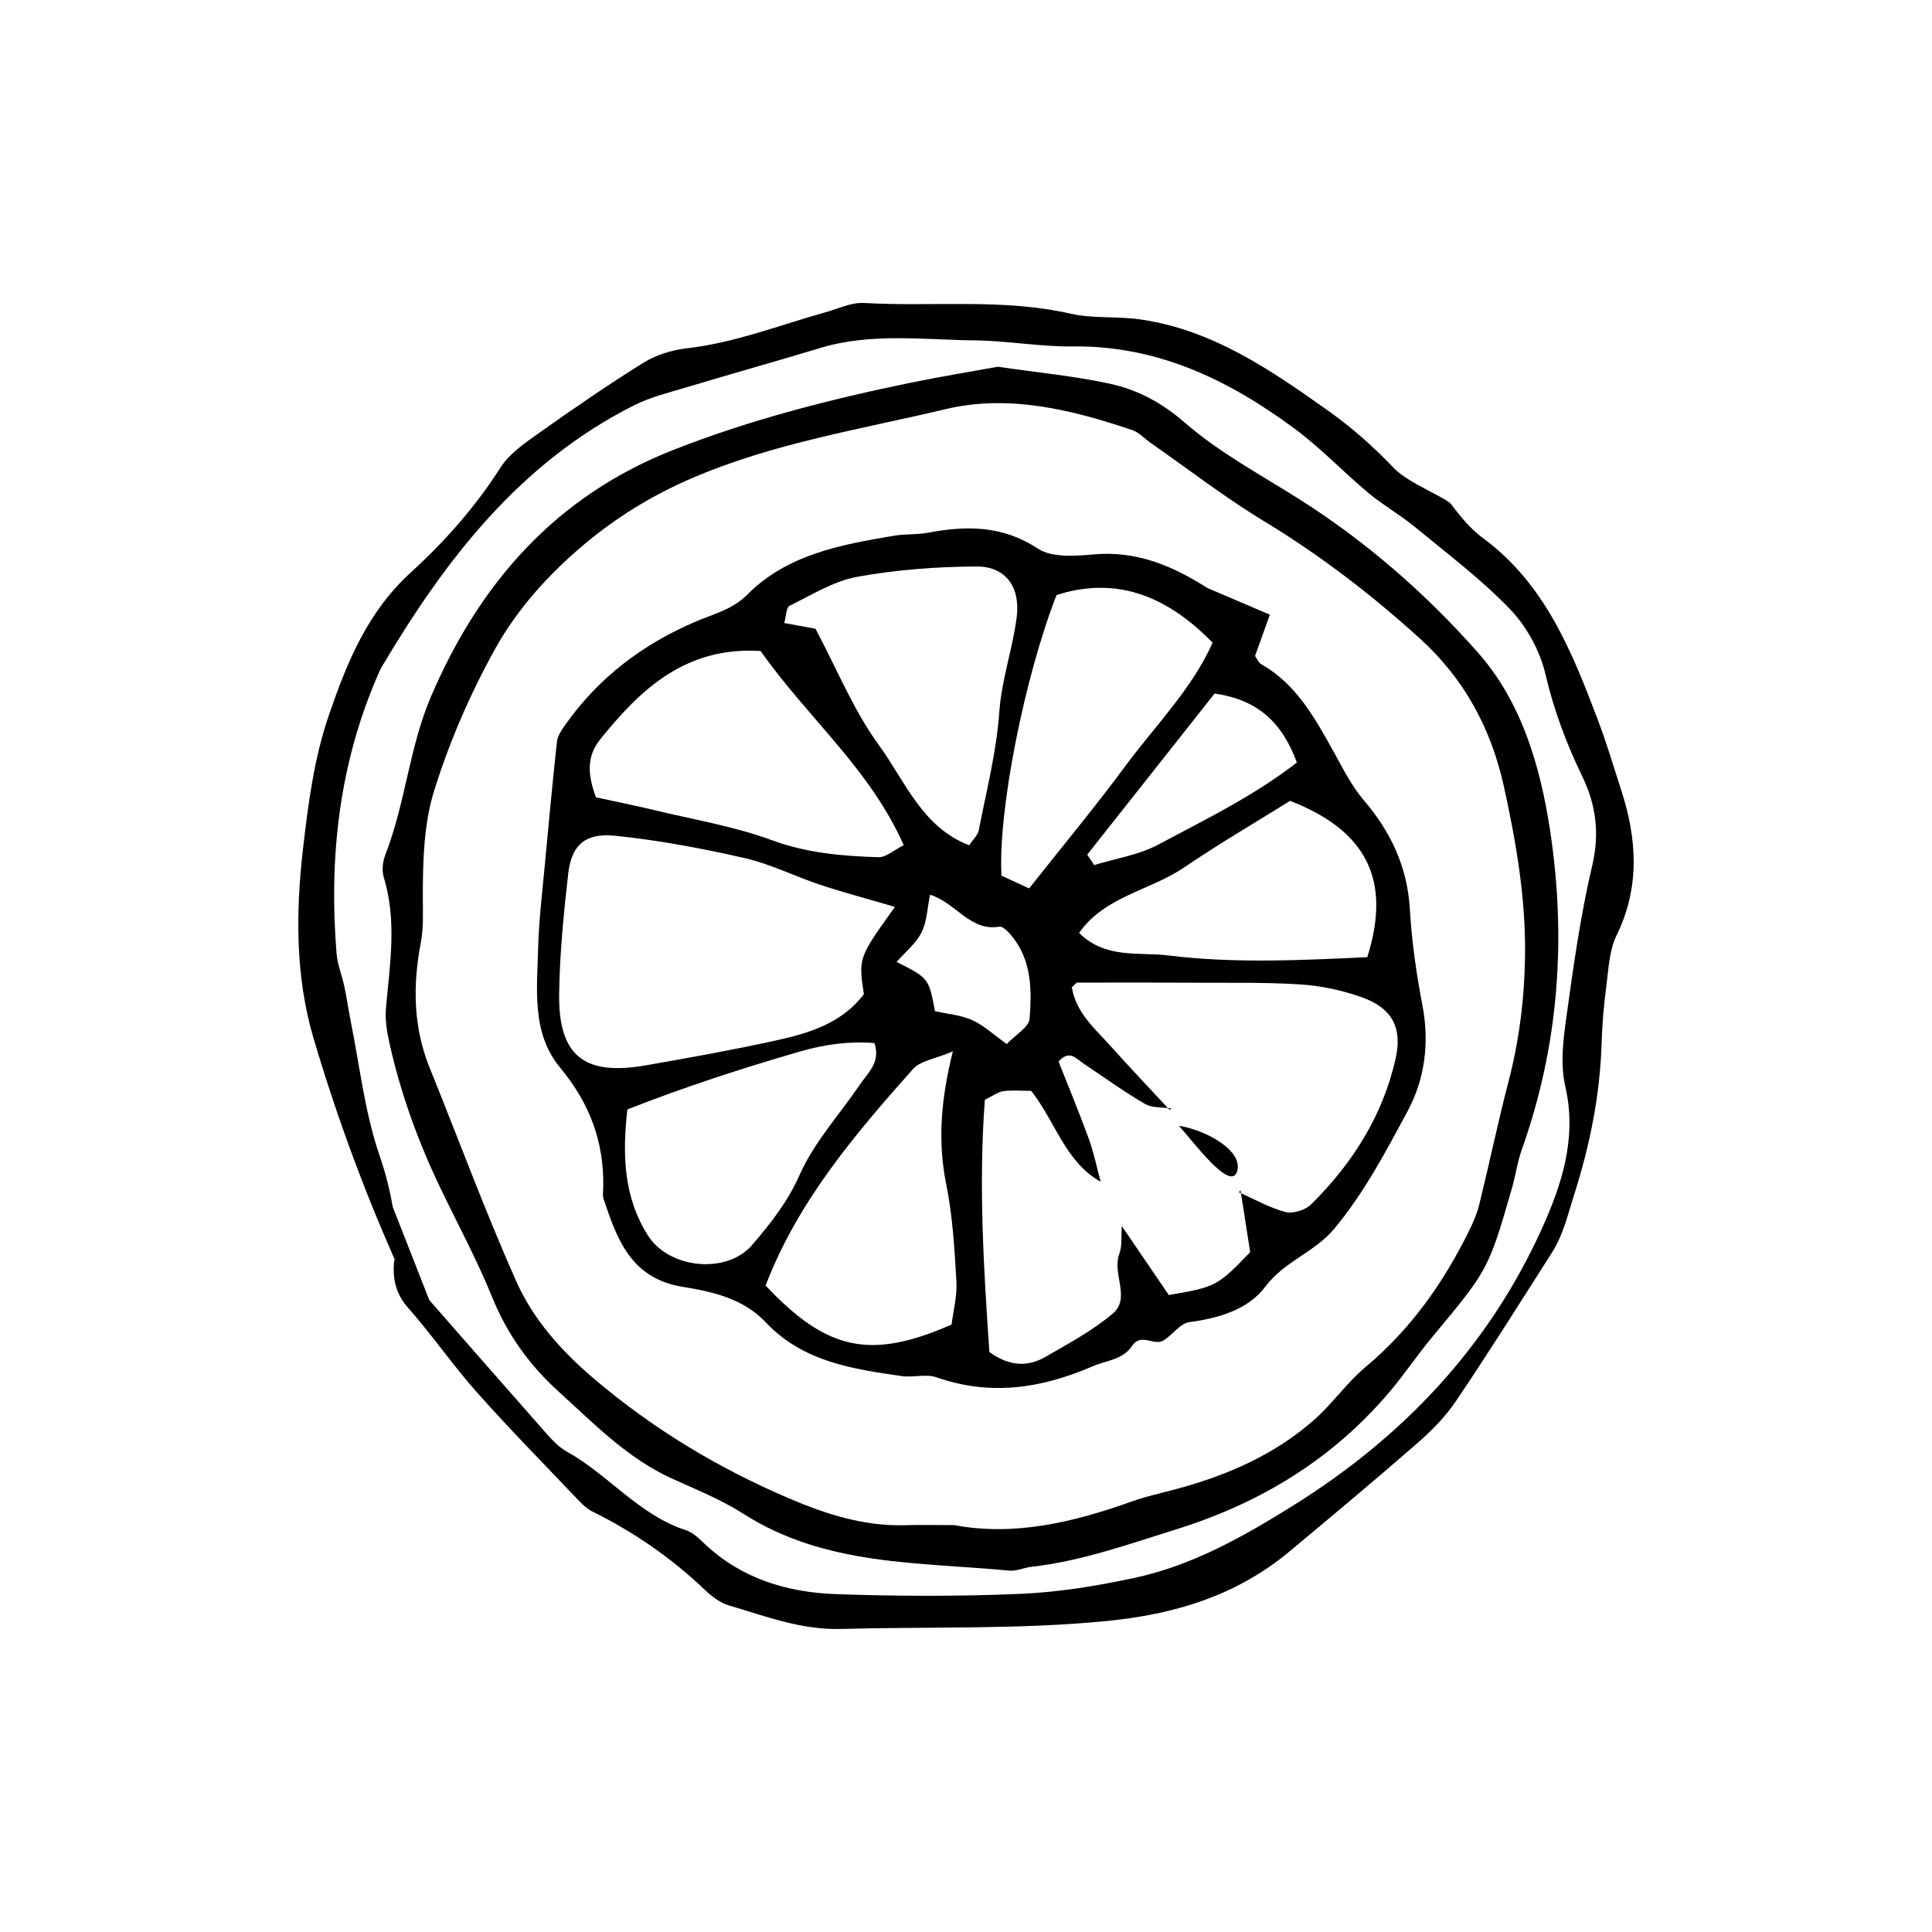 <?xml version="1.0" encoding="UTF-8"?>
<!-- Uploaded to: ICON Repo, www.svgrepo.com, Generator: ICON Repo Mixer Tools -->
<svg fill="#000000" width="800px" height="800px" version="1.1" viewBox="144 144 512 512" xmlns="http://www.w3.org/2000/svg">
 <g fill-rule="evenodd">
  <path d="m573.68 353.53c-2.035-6.297-3.91-12.66-6.266-18.84-6.859-18.082-13.992-35.992-30.434-48.109-3.223-2.371-5.918-5.625-8.324-8.863-1.414-1.895-11.426-5.613-15.312-9.715-5.231-5.508-11.02-10.645-17.207-15.043-15.348-10.895-30.898-21.66-50.211-24.348-6.031-0.836-12.332-0.145-18.207-1.48-18.129-4.117-36.508-1.789-54.75-2.84-3.352-0.191-6.832 1.523-10.227 2.473-12.184 3.41-24.016 8.09-36.75 9.539-3.938 0.445-8.125 1.75-11.477 3.828-9.461 5.879-18.656 12.223-27.746 18.672-3.707 2.629-7.789 5.422-10.152 9.129-6.625 10.398-14.77 19.594-23.688 27.715-11.52 10.496-16.922 23.762-21.742 37.781-3.981 11.574-5.516 23.695-6.902 35.637-1.914 16.637-2.016 33.703 2.758 49.93 4.098 13.891 8.812 27.598 14.145 41.074l0.004 0.012c2.133 5.391 4.367 10.738 6.695 16.055l0.891 2.137c-0.102-0.113-0.199-0.23-0.301-0.344-0.492 4.719 0.266 8.797 3.68 12.664 6.375 7.211 11.84 15.215 18.234 22.402 8.781 9.863 18.051 19.281 27.152 28.848 1.016 1.066 2.199 2.113 3.5 2.758 10.984 5.43 20.93 12.305 29.805 20.781 1.801 1.719 4.023 3.402 6.359 4.086 9.703 2.848 19.156 6.519 29.66 6.223 23.352-0.652 46.695 0.191 70.09-2.07 18.363-1.777 34.727-6.734 48.867-18.547 11.332-9.457 22.66-18.902 33.77-28.605 3.816-3.324 7.488-7.051 10.297-11.223 8.719-12.941 17.027-26.156 25.41-39.328 3-4.707 4.188-10.062 5.879-15.359 4.195-13.164 6.84-26.371 7.266-40.129 0.148-5.07 0.594-10.156 1.258-15.188 0.586-4.508 0.766-9.391 2.695-13.344 6.227-12.738 5.461-25.43 1.281-38.367zm-7.723 19.836c-3.129 13.305-5.016 26.93-6.894 40.492-0.836 5.93-1.57 12.324-0.25 18.02 3.195 13.797-1.008 26.328-6.367 38.094-14.062 30.918-36.562 54.711-65.297 72.73-13.383 8.395-27.102 16.172-42.68 19.496-9.883 2.106-20 3.766-30.074 4.191-16.258 0.695-32.578 0.645-48.848 0.07-12.934-0.457-25.059-4.086-34.836-13.352-1.465-1.387-3.066-2.984-4.902-3.578-12.484-4.027-20.543-14.707-31.613-20.848-2.586-1.434-4.644-3.949-6.66-6.227-9.957-11.281-19.867-22.605-29.773-33.926l-9.707-24.746c-0.746-4.551-1.93-9.07-3.5-13.648-3.902-11.406-5.231-23.703-7.633-35.621-0.602-2.973-1.008-5.992-1.637-8.965-0.629-2.981-1.852-5.891-2.094-8.891-2.086-25.75 0.742-50.785 11.324-74.625 0.199-0.465 0.422-0.926 0.688-1.363 16.82-28.324 36.465-53.953 66.762-69.223 4.488-2.262 9.531-3.477 14.398-4.934 11.66-3.504 23.395-6.785 35.055-10.305 13.512-4.078 27.316-2.141 41-2 8.609 0.086 17.215 1.715 25.809 1.602 22.531-0.297 41.445 8.902 58.895 21.82 6.93 5.133 12.926 11.504 19.57 17.051 3.836 3.203 8.262 5.684 12.125 8.859 8.637 7.109 17.656 13.887 25.367 21.91 4.402 4.582 7.926 11.023 9.375 17.207 2.215 9.527 5.551 18.402 9.77 27.113 3.613 7.492 4.637 15.047 2.629 23.594z"/>
  <path d="m535.66 316.93c-13.777-15.582-29.555-29.387-47.324-40.629-10.281-6.504-21.199-12.344-30.289-20.246-6.109-5.309-12.504-8.746-19.871-10.352-9.391-2.047-19.043-2.945-29.746-4.512-7.102 1.293-15.062 2.586-22.957 4.207-21.414 4.398-42.5 9.77-62.961 17.805-31.355 12.32-51.469 35.43-64.316 65.438-5.711 13.324-6.754 28.23-12.062 41.824-0.707 1.812-0.984 4.211-0.43 6.027 3.531 11.539 1.613 23.074 0.586 34.656-0.258 2.984 0.215 6.121 0.871 9.074 2.965 13.445 7.633 26.309 13.598 38.715 4.617 9.621 9.703 19.059 13.711 28.93 3.938 9.707 9.867 17.93 17.391 24.75 9.375 8.492 18.277 17.773 30.117 23.168 6.445 2.938 13.125 5.609 19.051 9.398 21.645 13.844 46.367 12.762 70.391 15.047 1.949 0.188 3.973-0.801 5.981-1.023 13.234-1.488 25.688-5.981 38.293-9.91 22.309-6.949 41.531-18.621 56.672-36.582 3.902-4.625 7.273-9.688 11.148-14.336 14.871-17.883 14.926-17.848 21.152-39.438 0.992-3.414 1.449-6.996 2.637-10.328 9.773-27.438 11.832-55.656 7.531-84.23-2.582-17.184-7.555-34.301-19.172-47.453zm12.488 80.676c-0.164 11.273-1.57 22.203-4.387 33.074-2.801 10.762-5.074 21.66-7.719 32.465-0.594 2.43-1.609 4.793-2.731 7.051-6.789 13.762-15.449 26.043-27.359 36.016-5.016 4.191-8.832 9.785-13.746 14.113-10.496 9.25-23.059 14.668-36.449 18.289-3.91 1.059-7.902 1.887-11.703 3.25-15.512 5.559-31.203 9.312-47.145 6.312-4.766 0-8.832-0.109-12.906 0.02-10.953 0.344-21.102-2.914-30.941-7.125-18.777-8.023-35.984-18.383-51.691-31.727-8.816-7.496-16.105-15.766-20.629-25.934-8.238-18.559-15.27-37.652-22.902-56.484-4.352-10.777-4.465-21.855-2.336-33.012 0.758-4.012 0.559-7.844 0.551-11.848-0.008-9.562 0.199-19.582 3.016-28.574 4.066-13.004 9.59-25.773 16.227-37.68 5.879-10.535 14.199-19.723 23.566-27.586 8.574-7.184 17.898-12.922 28.367-17.441 21.652-9.355 44.746-12.969 67.348-18.355 16.727-3.984 33.363 0.117 49.441 5.535 1.828 0.617 3.301 2.277 4.953 3.434 9.988 6.965 19.656 14.457 30.055 20.754 14.863 9.008 28.547 19.52 41.328 31.133 11.539 10.477 18.75 23.539 22.18 39.113 3.301 14.969 5.836 29.801 5.613 45.207z"/>
  <path d="m472.29 459.95c0.195 0.086 0.391 0.176 0.586 0.266-0.035-0.242-0.074-0.48-0.113-0.723z"/>
  <path d="m454.39 437.75c-0.293-0.047-0.59-0.082-0.891-0.109 0.152 0.164 0.309 0.332 0.461 0.496z"/>
  <path d="m517.62 384.89c-0.664-11.238-5.074-20.473-12.262-28.895-3.223-3.766-5.481-8.398-7.926-12.781-4.973-8.898-9.816-17.844-19.129-23.164-0.809-0.465-1.242-1.582-1.707-2.203 1.344-3.762 2.656-7.387 3.93-10.953-0.922-0.395-16.527-7.055-16.527-7.055-9.176-5.84-18.742-9.934-30.09-8.918-4.945 0.441-11.133 0.914-14.855-1.531-9.391-6.164-18.898-6.148-29.098-4.211-2.992 0.562-6.125 0.293-9.125 0.805-14.07 2.387-28.168 4.918-38.828 15.633-3.801 3.824-8.66 5.023-13.332 6.988-14.262 6.004-26.223 15.059-35.133 27.859-0.852 1.223-1.793 2.648-1.938 4.059-1.199 11.059-2.25 22.133-3.266 33.207-0.656 7.059-1.516 14.117-1.707 21.195-0.277 11.035-1.844 22.789 5.789 31.98 7.848 9.434 11.703 19.715 11.453 31.766-0.016 1.02-0.223 2.121 0.078 3.039 3.594 10.777 7.281 21.086 20.957 23.312 7.883 1.281 16.055 3.062 22.035 9.418 9.789 10.395 22.957 12.375 36.094 14.246 3.008 0.426 6.375-0.652 9.109 0.309 14.27 4.996 27.762 2.984 41.293-2.863 3.68-1.594 8.09-1.746 10.539-5.41 2.422-3.633 5.773-0.012 8.23-1.418 2.481-1.422 4.488-4.594 6.981-4.926 7.894-1.047 15.598-3.328 20.223-9.492 4.996-6.664 12.918-8.941 18.191-15.273 7.945-9.539 13.582-20.305 19.344-30.977 4.652-8.605 5.93-18.223 4.016-28.207-1.617-8.426-2.84-16.984-3.34-25.539zm-11.277 12.77c-17.398 0.812-35.172 1.711-52.762-0.457-7.746-0.953-16.672 0.977-23.609-5.981 6.797-9.715 18.844-11.211 27.875-17.367 9.23-6.281 18.906-11.914 28.047-17.621 20.344 7.918 26.895 21.059 20.449 41.426zm-18.656-51.578c-11.539 8.941-24.336 15.125-36.758 21.762-5.144 2.754-11.27 3.664-16.957 5.41-0.613-0.922-1.223-1.84-1.844-2.762 11.246-14.219 22.48-28.438 33.75-42.691 11.578 1.637 17.957 7.797 21.809 18.281zm-63.695-44.387c14.793-4.734 28.324-0.777 41.359 12.629-5.481 12.312-15.262 22.031-23.273 32.887-7.832 10.605-16.277 20.754-25.344 32.227-3.094-1.422-5.324-2.445-7.332-3.371-0.945-17.137 6.043-52.434 14.59-74.371zm-70.789 2.871c5.859-2.863 11.684-6.559 17.934-7.695 10.383-1.887 21.086-2.691 31.66-2.742 7.781-0.039 11.668 5.527 10.633 13.492-1.094 8.43-3.996 16.453-4.609 25.121-0.742 10.488-3.41 20.844-5.422 31.223-0.266 1.363-1.559 2.527-2.543 4.047-12.512-4.809-16.984-17.004-23.879-26.457-6.773-9.266-11.184-20.258-16.863-30.934-2.238-0.41-5.082-0.93-8.273-1.512 0.539-1.934 0.512-4.129 1.363-4.543zm-50.164 35.406c10.754-13.387 22.715-24.688 42.523-23.449 12.469 17.711 28.969 31.203 37.93 51.457-2.578 1.281-4.672 3.254-6.711 3.191-9.59-0.297-19.008-1.105-28.332-4.547-9.91-3.656-20.543-5.402-30.883-7.891-5.316-1.281-10.695-2.356-15.633-3.438-2.258-6.047-2.438-10.926 1.105-15.324zm-10.859 67.32c0.156-10.602 1.199-21.219 2.402-31.766 0.863-7.535 4.465-10.867 12.488-10.039 11.512 1.184 22.98 3.344 34.277 5.918 6.867 1.562 13.312 4.856 20.043 7.082 6.16 2.043 12.441 3.699 19.777 5.852-9.676 13.48-9.676 13.48-8.23 23.145-5.91 7.785-14.664 10.363-23.531 12.305-11.355 2.488-22.824 4.551-34.285 6.547-16.367 2.859-23.184-2.582-22.941-19.043zm51.141 66.645c-6.754 7.859-22.051 6.297-27.633-2.551-6.316-10.004-6.824-20.98-5.43-33.375 14.992-5.879 30.348-10.906 45.91-15.391 6.418-1.848 12.797-2.723 19.559-2.199 1.73 5.023-1.664 7.801-3.793 10.941-5.41 7.969-12.184 15.316-16.02 23.98-3.184 7.207-7.727 12.93-12.594 18.594zm52.855 21.09c-21.523 9.426-33.027 6.918-49.281-10.34 8.461-22.172 23.543-39.941 39.035-57.355 2-2.25 5.981-2.738 10.582-4.699-3.188 12.801-4.043 23.879-1.75 35.238 1.699 8.414 2.199 17.109 2.695 25.707 0.227 3.914-0.84 7.906-1.281 11.449zm-4.394-83.051c-1.664-8.77-1.664-8.77-10.184-13.051 2.328-2.648 5.144-4.887 6.609-7.801 1.449-2.875 1.523-6.438 2.266-10.023 6.996 2.227 10.539 9.75 18.344 8.484 1.223-0.199 3.223 2.231 4.328 3.816 4.316 6.234 4.246 13.543 3.715 20.566-0.172 2.231-3.688 4.211-6.059 6.715-3.438-2.445-6.059-4.941-9.168-6.344-3.027-1.367-6.551-1.617-9.852-2.363zm122.06 12.617c-3.43 15.18-11.469 27.785-22.387 38.586-1.523 1.512-4.809 2.539-6.816 2.012-4.07-1.074-7.875-3.207-11.762-4.977 0.801 5.156 1.605 10.316 2.43 15.621-8.711 9.031-9.074 9.227-21.559 11.359-4.137-6.074-8.305-12.172-12.461-18.273-0.188 2.492 0.164 5.188-0.68 7.434-1.957 5.254 3.188 11.684-1.793 15.836-5.344 4.465-11.617 7.859-17.691 11.363-4.723 2.723-9.617 2.609-14.926-1.254-1.516-22.066-2.894-44.531-1.199-66.84 2.207-1.074 3.488-2.109 4.875-2.289 2.43-0.305 4.922-0.082 7.41-0.082 6.461 8.246 9.039 18.836 18.398 24.086-1.023-3.785-1.793-7.664-3.129-11.34-2.523-6.969-5.387-13.816-8.023-20.52 2.938-3.25 4.688-0.746 6.617 0.539 5.402 3.609 10.676 7.426 16.277 10.699 1.668 0.973 3.961 0.883 6.078 1.09-4.996-5.375-10.055-10.695-14.945-16.164-4.25-4.762-9.41-9.012-10.504-15.82 0.742-0.648 1.094-1.254 1.465-1.254 10.074-0.031 20.137-0.035 30.211 0.027 9.617 0.062 19.25-0.156 28.832 0.449 5.438 0.344 10.996 1.523 16.141 3.332 8.32 2.914 10.992 8.203 9.141 16.379z"/>
  <path d="m456.43 442.35c3.828 4.211 13.684 17.625 15.41 12.09 1.719-5.531-8.336-11-15.41-12.09z"/>
 </g>
</svg>